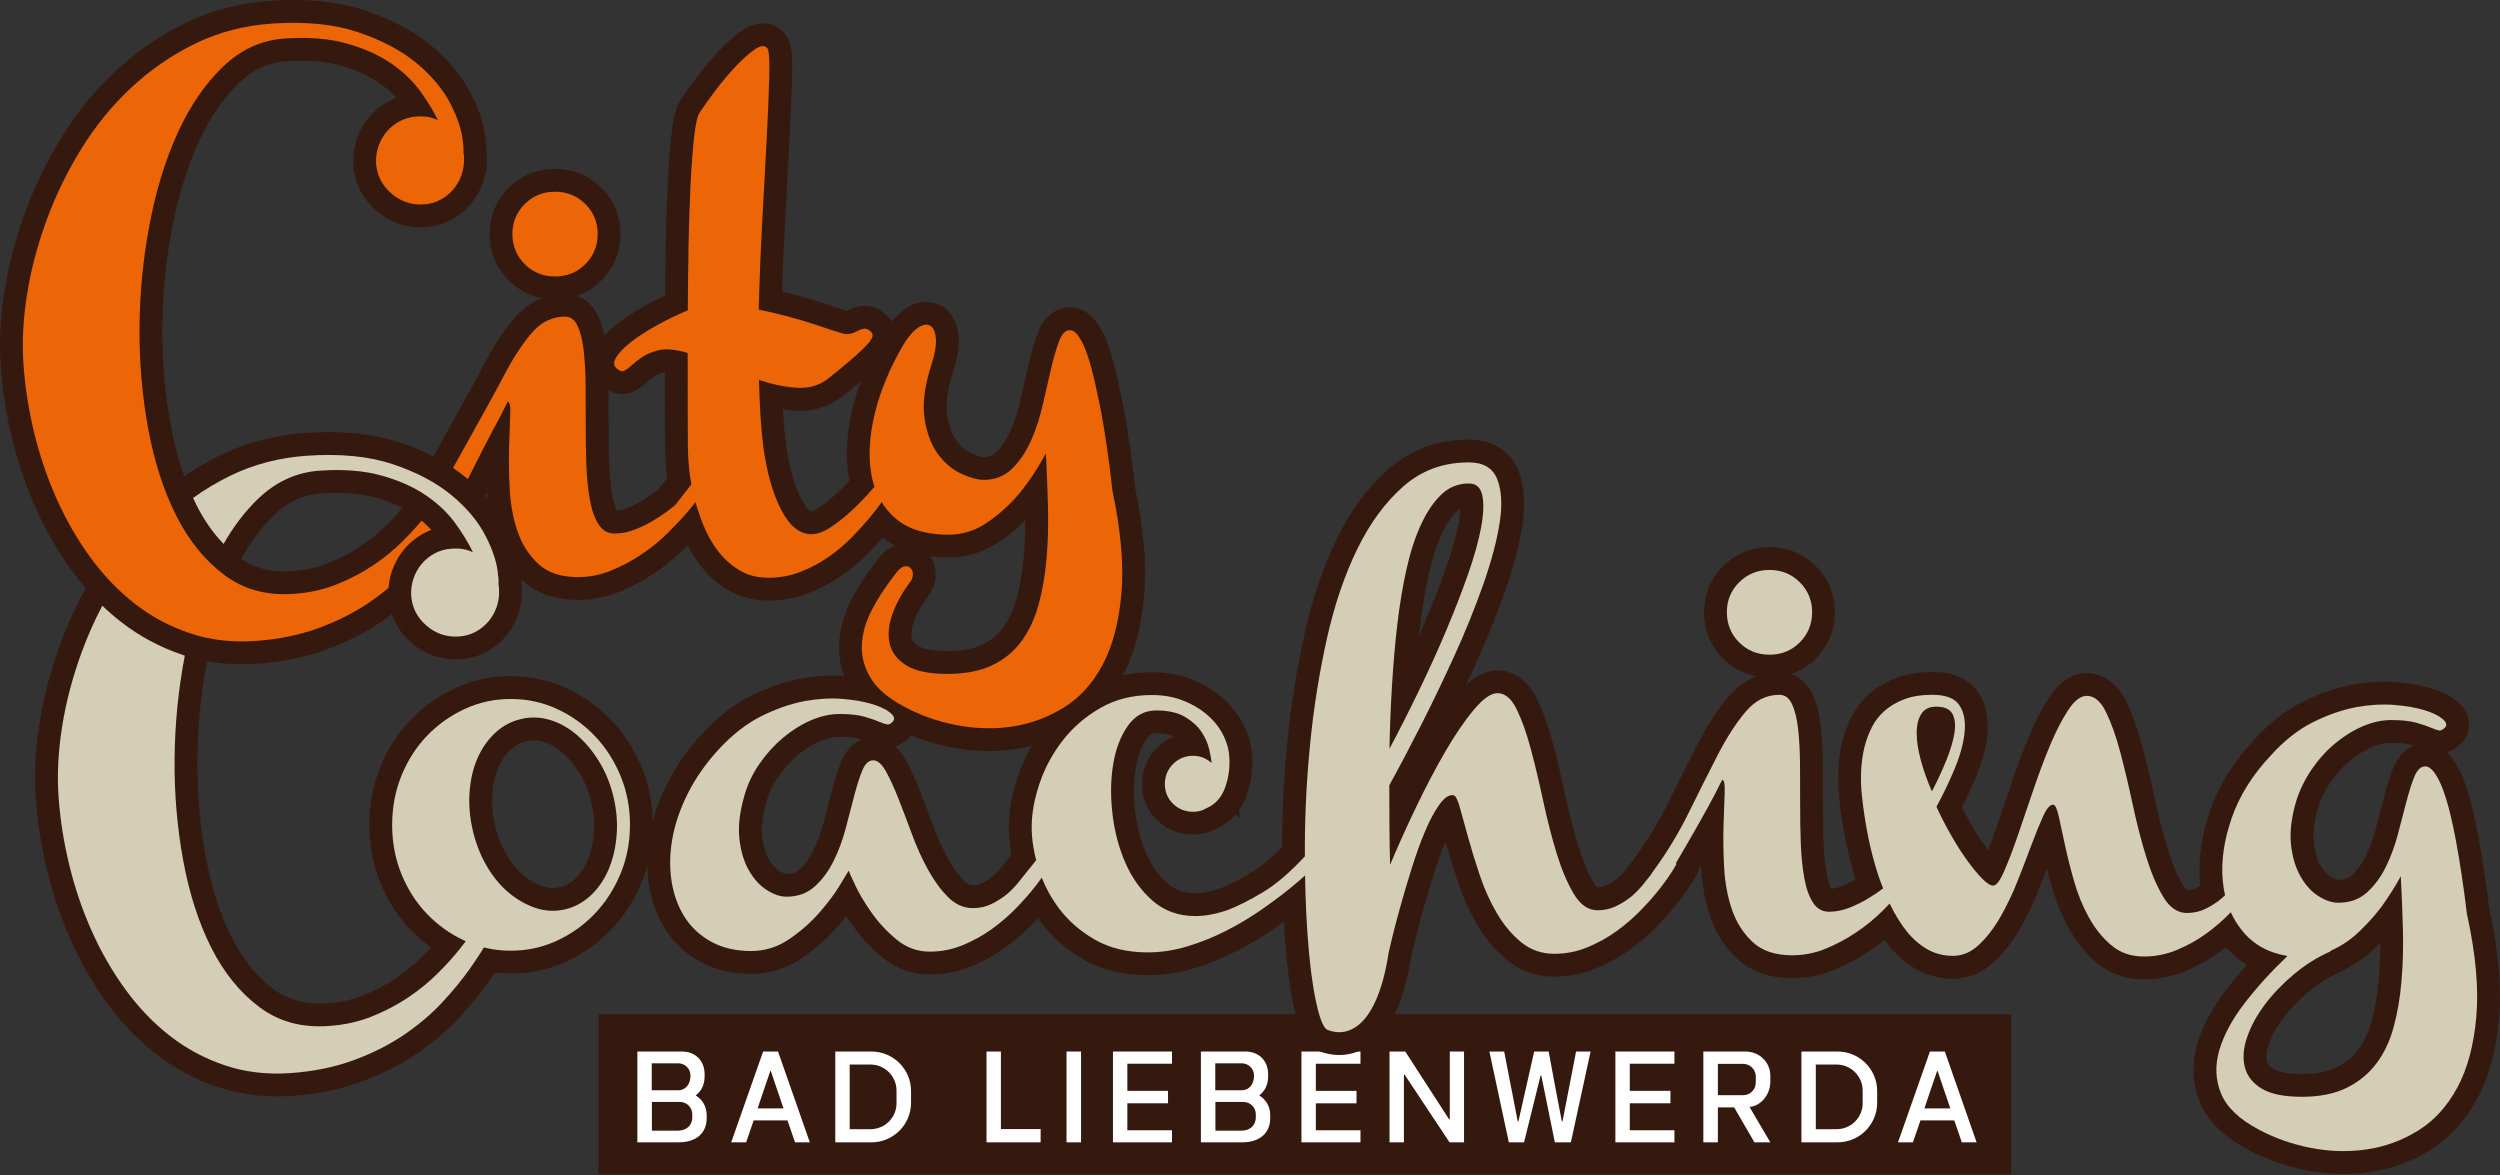 <!-- Generator: Adobe Illustrator 18.1.1, SVG Export Plug-In  -->

<svg version="1.1"

	 xmlns="http://www.w3.org/2000/svg" xmlns:xlink="http://www.w3.org/1999/xlink" xmlns:a="http://ns.adobe.com/AdobeSVGViewerExtensions/3.0/"

	 x="0px" y="0px" width="657.02px" height="308.928px" viewBox="0 0 657.02 308.928" enable-background="new 0 0 657.02 308.928"

	 xml:space="preserve">

<rect x="0" y="0" width="657.02" height="308.928" fill="#333333" stroke="none"/>

<defs>

</defs>

<g>

	<g>

		<rect x="157.31" y="266.55" fill="#35190E" width="371.245" height="42.035"/>

		<g>

			<path fill="#FFFFFF" d="M185.719,293.952c0,3.744-2.7,6.264-7.344,6.264h-10.87V276.35h11.734c3.6,0,5.939,2.52,5.939,5.976

				v0.576c0,2.231-0.973,3.995-2.268,4.896v0.144c1.476,0.899,2.808,2.664,2.808,5.039V293.952z M171.284,286.537h6.947

				c1.907,0,3.239-1.548,3.239-3.852c0-1.943-1.548-3.239-3.239-3.239h-6.947V286.537z M181.939,292.837

				c0-1.584-1.26-3.24-3.275-3.24h-7.343v7.56h6.731c2.411,0,3.887-1.404,3.887-3.563V292.837z"/>

			<path fill="#FFFFFF" d="M204.476,276.35l8.351,23.865h-3.888l-1.979-5.76h-8.891c-0.648,1.944-1.332,3.852-1.98,5.76h-3.923

				c2.771-7.955,5.615-15.91,8.387-23.865H204.476z M199.111,291.289h6.804c-1.152-3.275-2.231-6.587-3.348-9.863h-0.108

				C201.308,284.702,200.228,288.013,199.111,291.289z"/>

			<path fill="#FFFFFF" d="M229.027,276.35c5.724,0,10.403,4.644,10.403,10.367v3.096c0,5.759-4.68,10.402-10.403,10.402h-9.502

				V276.35H229.027z M235.614,286.609c0-3.743-3.06-6.839-6.84-6.839h-5.471v16.99h5.471c3.78,0,6.84-3.061,6.84-6.804V286.609z"/>

			<path fill="#FFFFFF" d="M273.486,296.724v3.491h-14.218V276.35h3.779v20.374H273.486z"/>

			<path fill="#FFFFFF" d="M280.291,276.35h3.815v23.865h-3.815V276.35z"/>

			<path fill="#FFFFFF" d="M296.275,279.555v7.127h10.69v3.275h-10.69v7.091h11.734v3.168h-15.514V276.35h15.514v3.204H296.275z"/>

			<path fill="#FFFFFF" d="M333.82,293.952c0,3.744-2.7,6.264-7.344,6.264h-10.87V276.35h11.734c3.6,0,5.939,2.52,5.939,5.976v0.576

				c0,2.231-0.973,3.995-2.268,4.896v0.144c1.476,0.899,2.808,2.664,2.808,5.039V293.952z M319.386,286.537h6.947

				c1.907,0,3.239-1.548,3.239-3.852c0-1.943-1.548-3.239-3.239-3.239h-6.947V286.537z M330.04,292.837

				c0-1.584-1.26-3.24-3.275-3.24h-7.343v7.56h6.731c2.411,0,3.887-1.404,3.887-3.563V292.837z"/>

			<path fill="#FFFFFF" d="M345.81,279.555v7.127h10.69v3.275h-10.69v7.091h11.734v3.168H342.03V276.35h15.514v3.204H345.81z"/>

			<path fill="#FFFFFF" d="M384.759,276.35v23.865h-3.815l-11.843-17.854h-0.144v17.854h-3.779V276.35h4.139l11.519,17.818h0.181

				V276.35H384.759z"/>

			<path fill="#FFFFFF" d="M418.023,276.35l-5.184,23.865h-4.212l-3.563-17.565h-0.18l-4.355,17.565h-3.995

				c-1.692-7.955-3.384-15.91-5.112-23.865h3.888l3.563,18.358h0.181l4.139-18.358h3.816c1.115,6.119,2.268,12.238,3.455,18.358

				h0.18l3.563-18.358H418.023z"/>

			<path fill="#FFFFFF" d="M428.32,279.555v7.127h10.69v3.275h-10.69v7.091h11.734v3.168h-15.514V276.35h15.514v3.204H428.32z"/>

			<path fill="#FFFFFF" d="M461.079,300.216l-5.327-9.179h-4.283v9.179h-3.815V276.35h11.051c3.779,0,6.551,2.88,6.551,6.371v1.584

				c0,3.42-2.592,6.407-5.399,6.587c0,0.036,0,0.108,0,0.145l5.399,9.179H461.079z M458.056,287.833

				c1.943,0,3.384-1.548,3.384-3.312v-1.583c0-1.836-1.44-3.348-3.384-3.348h-6.587v8.242H458.056z"/>

			<path fill="#FFFFFF" d="M482.931,276.35c5.724,0,10.403,4.644,10.403,10.367v3.096c0,5.759-4.68,10.402-10.403,10.402h-9.502

				V276.35H482.931z M489.519,286.609c0-3.743-3.06-6.839-6.84-6.839h-5.471v16.99h5.471c3.78,0,6.84-3.061,6.84-6.804V286.609z"/>

			<path fill="#FFFFFF" d="M511.119,276.35l8.351,23.865h-3.888l-1.979-5.76h-8.891c-0.648,1.944-1.332,3.852-1.98,5.76h-3.923

				c2.771-7.955,5.615-15.91,8.387-23.865H511.119z M505.755,291.289h6.804c-1.152-3.275-2.231-6.587-3.348-9.863h-0.108

				C507.951,284.702,506.871,288.013,505.755,291.289z"/>

		</g>

	</g>

	<g>

		<path fill="#35190E" stroke="#35190E" stroke-width="12" stroke-miterlimit="10" d="M457.042,168.797

			c2.153,2.166,4.803,3.255,7.954,3.267c3.149,0.011,5.808-1.06,7.976-3.212c2.167-2.152,3.256-4.802,3.268-7.954

			c0.011-3.058-1.06-5.674-3.212-7.842c-2.154-2.167-4.805-3.256-7.954-3.267c-3.151-0.011-5.808,1.06-7.977,3.212

			c-2.167,2.154-3.256,4.761-3.267,7.819C453.819,163.971,454.89,166.629,457.042,168.797z"/>

		<path fill="#35190E" stroke="#35190E" stroke-width="12" stroke-miterlimit="10" d="M650.802,267.14

			c0.655-7.512-0.168-16.491-2.471-26.941c-0.876-7.201-1.843-13.641-2.904-19.314c-0.443-2.431-0.952-4.817-1.528-7.16

			c-0.578-2.341-1.199-4.412-1.868-6.217c-0.669-1.802-1.406-3.266-2.213-4.395c-0.806-1.127-1.613-1.694-2.424-1.697

			c-1.17-0.004-2.119,0.871-2.843,2.623c-0.728,1.753-1.432,3.957-2.116,6.608c-0.684,2.653-1.436,5.53-2.257,8.632

			c-0.821,3.103-1.89,5.979-3.203,8.63c-1.314,2.651-2.965,4.873-4.95,6.664c-1.987,1.795-4.51,2.685-7.57,2.674

			c-1.619-0.005-3.352-0.596-5.19-1.773c-1.843-1.175-3.412-2.914-4.707-5.214c-1.298-2.299-2.122-5.091-2.469-8.378

			c-0.349-3.285,0.113-7.087,1.39-11.403c0.908-2.877,2.248-5.616,4.011-8.221c1.764-2.603,3.797-4.868,6.098-6.796

			c2.302-1.927,4.737-3.448,7.306-4.564c2.57-1.115,5.113-1.67,7.634-1.662c2.699,0.01,4.859,0.243,6.478,0.698

			c1.617,0.456,2.899,0.888,3.842,1.295c0.943,0.408,1.662,0.66,2.157,0.75c0.493,0.093,1.057-0.22,1.691-0.939

			c0.452-0.627,0.14-1.371-0.937-2.231c-1.076-0.858-2.694-1.605-4.852-2.245c-2.158-0.635-4.768-1.073-7.826-1.309

			c-3.06-0.234-6.3-0.044-9.721,0.573c-3.783,0.709-7.635,2.046-11.558,4.011c-3.922,1.966-7.644,4.924-11.168,8.871

			c-4.789,5.113-8.183,10.591-10.181,16.434c-2,5.845-2.761,11.31-2.285,16.394c0.121,1.294,0.323,2.539,0.602,3.738

			c-0.33,0.319-0.665,0.627-1.009,0.92c-1.175,0.987-2.528,1.86-4.06,2.617c-1.533,0.761-3.199,1.137-4.998,1.131

			c-2.431-0.008-4.496-1.432-6.196-4.273c-1.7-2.841-3.197-6.357-4.486-10.547c-1.291-4.188-2.466-8.761-3.53-13.714

			c-1.062-4.953-2.15-9.526-3.26-13.715c-1.112-4.189-2.359-7.703-3.744-10.543c-1.386-2.84-3.069-4.263-5.048-4.271

			c-1.619-0.005-3.244,1.227-4.872,3.696c-1.629,2.469-3.215,5.546-4.757,9.23c-1.544,3.686-3.043,7.685-4.497,11.999

			c-1.456,4.316-2.82,8.316-4.092,12.002c-1.275,3.687-2.453,6.765-3.542,9.235c-1.088,2.473-2.039,3.705-2.848,3.702

			c-0.721-0.002-1.664-0.59-2.828-1.765c-1.167-1.173-2.445-2.708-3.832-4.603c-1.389-1.896-2.8-4.081-4.229-6.563

			c-1.432-2.48-2.773-5.071-4.023-7.777c1.903-3.504,3.556-6.986,4.964-10.445c1.405-3.459,2.227-6.607,2.462-9.441

			c0.234-2.834-0.251-5.131-1.46-6.891c-1.209-1.759-3.525-2.644-6.944-2.656c-2.881-0.01-5.333,0.366-7.361,1.123

			c-2.028,0.758-3.765,1.765-5.208,3.018c-1.442,1.256-2.574,2.692-3.39,4.309c-0.816,1.616-1.45,3.281-1.907,4.988

			c-1.004,3.958-1.244,8.412-0.722,13.363c0.874,7.832,2.334,14.814,4.382,20.94c0.36,1.058,0.765,2.097,1.177,3.133

			c-1.163,0.876-2.343,1.679-3.544,2.395c-1.534,0.986-3.247,1.857-5.139,2.613c-1.893,0.76-3.74,1.134-5.539,1.129

			c-1.802-0.006-3.216-0.821-4.244-2.445c-1.03-1.622-1.788-3.786-2.272-6.488c-0.487-2.7-0.79-5.739-0.913-9.114

			c-0.124-3.376-0.179-6.863-0.167-10.463c0.013-3.598,0.001-7.088-0.031-10.463c-0.035-3.375-0.203-6.413-0.508-9.113

			c-0.307-2.702-0.84-4.864-1.598-6.485c-0.76-1.623-1.86-2.437-3.299-2.442c-3.421-0.012-6.396,1.485-8.924,4.491

			c-2.533,3.008-4.974,6.8-7.33,11.382c-2.357,4.582-4.872,9.591-7.545,15.026c-2.674,5.437-5.82,10.623-9.436,15.561

			c-0.451,0.629-0.588,1.169-0.411,1.617c0.181,0.453,0.494,0.792,0.942,1.016c0.451,0.228,0.99,0.274,1.619,0.141

			c0.629-0.133,1.17-0.513,1.624-1.142c0.179-0.27,0.815-1.348,1.901-3.234c1.086-1.886,2.377-4.11,3.871-6.668

			c1.494-2.56,3.032-5.276,4.618-8.152c1.584-2.874,2.922-5.435,4.009-7.681c0.54,0.002,0.76,1.15,0.664,3.444

			c-0.099,2.295-0.2,5.13-0.3,8.505c-0.102,3.374-0.048,7.067,0.164,11.071c0.209,4.006,0.895,7.698,2.054,11.077

			c1.156,3.379,2.969,6.22,5.437,8.525c2.467,2.303,5.905,3.463,10.315,3.478c3.059,0.011,6.011-0.564,8.849-1.724

			c2.839-1.159,5.521-2.59,8.047-4.293c2.525-1.7,4.805-3.561,6.837-5.579c0.694-0.69,1.345-1.358,1.976-2.016

			c0.085,0.178,0.156,0.361,0.242,0.539c1.206,2.48,2.593,4.713,4.162,6.697c1.566,1.987,3.362,3.569,5.383,4.745

			s4.291,1.77,6.811,1.778c2.518,0.009,4.816-0.973,6.896-2.947c2.076-1.97,3.951-4.418,5.627-7.337

			c1.675-2.918,3.194-6.108,4.556-9.57c1.361-3.458,2.588-6.65,3.678-9.571c1.09-2.92,2.088-5.37,2.995-7.347

			c0.906-1.975,1.765-2.964,2.576-2.961c0.54,0.002,1.029,0.995,1.475,2.975c0.443,1.982,0.974,4.438,1.594,7.363

			c0.618,2.927,1.418,6.126,2.397,9.592c0.977,3.469,2.272,6.671,3.881,9.599c1.61,2.931,3.58,5.391,5.915,7.378

			c2.332,1.99,5.163,2.989,8.494,3.001c3.058,0.011,5.987-0.565,8.781-1.725c2.794-1.159,5.363-2.59,7.71-4.294

			c2.346-1.701,4.488-3.562,6.432-5.58c0.013-0.014,0.025-0.027,0.039-0.041c0.787,1.738,1.768,3.358,2.969,4.844

			c2.91,3.611,6.885,5.829,11.924,6.656c-4.246,4.035-7.993,8.161-11.248,12.381c-3.255,4.218-5.474,8.327-6.658,12.329

			c-1.182,3.999-1.04,7.803,0.433,11.41c1.473,3.603,4.769,6.767,9.89,9.484c4.221,2.263,8.806,3.878,13.753,4.841

			c4.945,0.963,9.828,1.091,14.646,0.388c4.816-0.705,9.324-2.353,13.517-4.948c4.194-2.597,7.626-6.365,10.3-11.305

			C648.481,280.88,650.146,274.652,650.802,267.14z M504.956,187.593c0.814-1.257,2.12-1.883,3.921-1.877

			c2.16,0.007,3.575,0.643,4.246,1.905c0.67,1.263,0.844,2.928,0.522,4.998c-0.323,2.07-1.028,4.451-2.117,7.147

			c-1.089,2.696-2.36,5.437-3.809,8.221c-1.251-2.883-2.231-5.654-2.941-8.312c-0.712-2.657-1.062-5.02-1.055-7.091

			C503.73,190.514,504.141,188.85,504.956,187.593z M629.057,269.968c-1.004,3.686-2.521,6.877-4.555,9.57

			c-2.034,2.692-4.653,4.82-7.852,6.385c-3.201,1.562-7.142,2.338-11.821,2.321c-4.681-0.016-8.187-0.751-10.522-2.196

			c-2.337-1.449-3.793-3.343-4.368-5.685c-0.578-2.344-0.367-4.952,0.635-7.828c0.999-2.878,2.538-5.707,4.62-8.489

			c2.079-2.784,4.609-5.431,7.588-7.939c2.979-2.51,6.179-4.525,9.606-6.042l0.271-0.268c2.792-1.25,5.296-2.952,7.509-5.105

			c2.212-2.152,4.133-4.306,5.76-6.46c1.808-2.512,3.482-5.162,5.023-7.948c0.254,4.773,0.439,9.498,0.558,14.178

			c0.119,4.682-0.011,9.18-0.384,13.499C630.748,262.279,630.06,266.28,629.057,269.968z"/>

	</g>

	<g>

		<path fill="#35190E" stroke="#35190E" stroke-width="12" stroke-linecap="round" stroke-miterlimit="10" d="M145.831,72.661

			c-3.151-0.011-5.801-1.1-7.954-3.266c-2.152-2.168-3.224-4.826-3.212-7.978c0.011-3.058,1.1-5.666,3.267-7.819

			c2.167-2.151,4.825-3.223,7.977-3.211c3.149,0.011,5.8,1.1,7.954,3.268c2.152,2.167,3.223,4.783,3.213,7.841

			c-0.011,3.151-1.1,5.801-3.268,7.955C151.638,71.601,148.98,72.672,145.831,72.661z"/>

		<path fill="#35190E" stroke="#35190E" stroke-width="12" stroke-linecap="round" stroke-miterlimit="10" d="M294.714,156.001

			c0.654-7.512-0.124-16.492-2.337-26.941c-0.873-7.833-1.885-14.857-3.032-21.07c-0.531-2.611-1.085-5.202-1.662-7.769

			c-0.577-2.567-1.197-4.84-1.866-6.824c-0.668-1.981-1.405-3.582-2.211-4.8c-0.805-1.218-1.613-1.828-2.423-1.831

			c-1.171-0.004-2.12,0.961-2.845,2.893c-0.729,1.934-1.433,4.362-2.118,7.283c-0.685,2.924-1.418,6.093-2.193,9.511

			c-0.777,3.418-1.825,6.587-3.138,9.506c-1.316,2.921-2.968,5.345-4.953,7.272c-1.987,1.93-4.465,2.888-7.435,2.878

			c-1.619-0.006-3.598-0.552-5.934-1.64c-2.338-1.088-4.377-2.828-6.124-5.219c-1.746-2.389-2.906-5.523-3.478-9.395

			c-0.573-3.871,0.052-8.593,1.873-14.168c0.908-2.876,1.276-5.169,1.104-6.882c-0.177-1.708-0.689-2.79-1.542-3.244

			c-0.854-0.453-1.913-0.255-3.174,0.596c-1.265,0.853-2.574,2.399-3.932,4.644c-3.531,6.108-6.005,12.109-7.419,17.997

			c-1.415,5.891-1.704,11.199-0.866,15.927c0.2,1.129,0.476,2.202,0.817,3.226c-0.118,0.117-0.232,0.23-0.357,0.354

			c-1.989,2.334-3.93,4.352-5.826,6.055c-1.625,1.525-3.385,2.912-5.279,4.165c-1.894,1.257-3.608,1.878-5.136,1.872

			c-3.061-0.01-5.687-2.111-7.876-6.304c-2.191-4.191-3.77-9.709-4.735-16.553c-0.613-4.952-0.998-10.849-1.154-17.69

			c3.505,1.183,6.855,1.869,10.051,2.06c3.192,0.194,5.963-0.654,8.311-2.536c2.796-2.239,5.03-4.1,6.702-5.58

			c1.67-1.478,2.889-2.667,3.658-3.564c0.767-0.896,1.152-1.593,1.155-2.089c0.002-0.493-0.267-0.923-0.806-1.285

			c-0.538-0.36-1.011-0.52-1.416-0.478c-0.405,0.047-0.834,0.179-1.285,0.401c-0.451,0.224-0.947,0.448-1.486,0.669

			c-0.541,0.225-1.171,0.334-1.892,0.332c-0.539-0.002-1.551-0.253-3.034-0.754c-1.484-0.498-3.26-1.09-5.326-1.772

			c-2.07-0.682-4.383-1.365-6.946-2.049c-2.563-0.685-5.149-1.302-7.756-1.851c0.208-7.916,0.528-15.837,0.961-23.757

			c0.432-7.916,0.815-15.094,1.154-21.528c0.336-6.433,0.557-11.787,0.664-16.063c0.103-4.274-0.068-6.726-0.515-7.359

			c-0.719-0.811-1.844-0.68-3.376,0.393c-1.535,1.075-3.228,2.6-5.078,4.573c-1.852,1.973-3.638,4.103-5.355,6.394

			c-1.719,2.289-3.075,4.198-4.069,5.723c-0.544,0.899-1.003,3.034-1.373,6.408c-0.372,3.373-0.677,7.469-0.92,12.283

			c-0.24,4.815-0.416,10.122-0.528,15.927c-0.108,5.806-0.175,11.542-0.195,17.212c-2.792,1.163-5.52,2.479-8.181,3.955

			c-2.658,1.476-4.937,2.952-6.833,4.432c-1.895,1.479-3.203,2.869-3.929,4.17c-0.724,1.303-0.502,2.317,0.665,3.041

			c0.629,0.453,1.214,0.522,1.755,0.208c0.541-0.312,1.15-0.783,1.826-1.41c0.677-0.626,1.558-1.322,2.64-2.084

			c1.082-0.759,2.525-1.363,4.326-1.807c0.992-0.267,2.141-0.331,3.444-0.191c1.304,0.14,2.721,0.437,4.249,0.892

			c-0.02,5.939-0.014,11.183,0.013,15.728c0.031,4.545,0.041,7.54,0.036,8.978c-0.005,1.441,0.103,3.308,0.318,5.603

			c0.128,1.347,0.333,2.738,0.599,4.163c-0.046,0.077-0.102,0.14-0.141,0.226l-4.068,5.25c-1.716,1.435-3.475,2.689-5.278,3.763

			c-1.535,0.986-3.247,1.857-5.139,2.613c-1.892,0.76-3.739,1.135-5.539,1.129c-1.802-0.006-3.216-0.821-4.243-2.445

			c-1.031-1.623-1.789-3.786-2.273-6.487c-0.487-2.701-0.791-5.74-0.913-9.115c-0.123-3.375-0.178-6.862-0.166-10.462

			c0.013-3.598,0.001-7.088-0.031-10.464c-0.035-3.375-0.203-6.412-0.508-9.113c-0.307-2.701-0.84-4.863-1.598-6.485

			c-0.759-1.623-1.86-2.436-3.299-2.442c-3.421-0.011-6.396,1.486-8.925,4.491c-2.531,3.009-4.974,6.8-7.329,11.383

			c-2.358,4.582-19.307,35.092-20.552,36.663c-1.674,2.109-3.66,4.309-5.963,6.595c-2.302,2.287-4.898,4.391-7.785,6.317

			c-2.887,1.924-6.066,3.578-9.534,4.963c-3.47,1.382-7.23,2.202-11.282,2.457c-7.021,0.516-13.091-1.147-18.207-4.989

			c-5.117-3.845-9.331-9.057-12.636-15.637c-3.308-6.58-5.756-14.195-7.345-22.841c-1.59-8.645-2.348-17.535-2.271-26.67

			c0.077-9.134,0.961-18.154,2.659-27.058c1.695-8.904,4.153-16.883,7.372-23.938c3.219-7.054,7.177-12.844,11.873-17.374

			c4.694-4.527,10.104-7.006,16.226-7.436c6.211-0.427,11.611-0.003,16.195,1.271c4.586,1.278,8.472,3,11.66,5.171

			c3.186,2.171,5.766,4.61,7.737,7.317c1.97,2.707,3.537,5.278,4.699,7.711c-1.617-0.816-3.462-1.136-5.532-0.964

			c-1.62,0.085-3.107,0.485-4.46,1.199c-1.352,0.718-2.504,1.636-3.452,2.756c-0.949,1.124-1.675,2.404-2.173,3.84

			c-0.501,1.439-0.709,2.968-0.624,4.588c0.259,3.152,1.6,5.766,4.023,7.844c2.423,2.079,5.207,3.034,8.36,2.863

			c1.62-0.082,3.106-0.482,4.459-1.2c1.352-0.713,2.503-1.631,3.453-2.755c0.948-1.121,1.672-2.4,2.173-3.84

			c0.499-1.436,0.707-2.967,0.623-4.587c0.002-0.54-0.043-0.945-0.131-1.216c0.001-0.359,0.003-0.742,0.004-1.148

			c0.001-0.405-0.044-0.831-0.13-1.282c-0.171-2.971-1.24-6.393-3.205-10.27c-1.967-3.876-4.97-7.487-9.008-10.833

			c-4.038-3.342-9.182-6.06-15.429-8.153C87.789,6.347,80.255,5.601,71.433,6.2C64.142,6.715,57.43,8.47,51.3,11.463

			c-6.132,2.994-11.701,6.822-16.713,11.483c-5.011,4.664-9.373,9.982-13.082,15.953c-3.712,5.974-6.772,12.217-9.178,18.734

			C9.919,64.15,8.185,70.693,7.129,77.258c-1.059,6.566-1.373,12.82-0.942,18.761c0.429,5.942,1.376,11.909,2.84,17.898

			c1.464,5.992,3.422,11.735,5.88,17.233c2.455,5.497,5.407,10.615,8.857,15.353c3.447,4.736,7.347,8.799,11.702,12.19

			c4.353,3.39,9.181,5.972,14.485,7.745c5.304,1.773,11.016,2.445,17.139,2.017c6.121-0.431,11.66-1.559,16.617-3.386

			c4.955-1.828,9.35-4.04,13.186-6.636c3.833-2.599,7.174-5.421,10.02-8.471c2.845-3.05,5.285-6.012,7.321-8.884

			c2.035-2.874,3.685-5.478,4.954-7.813c1.267-2.335,8.648-17.15,10.234-20.025c1.584-2.875,2.922-5.435,4.009-7.681

			c0.54,0.001,0.76,1.149,0.664,3.444c-0.099,2.295-0.2,5.13-0.3,8.504c-0.102,3.375-0.048,7.067,0.164,11.072

			c0.209,4.006,0.895,7.697,2.054,11.076c1.156,3.379,2.969,6.221,5.437,8.525c2.467,2.303,5.905,3.463,10.315,3.479

			c3.059,0.01,6.01-0.566,8.849-1.725c2.839-1.159,5.521-2.59,8.047-4.293c2.524-1.7,4.805-3.561,6.837-5.578

			c2.032-2.019,3.794-3.901,5.284-5.652c0.758-0.889,1.426-1.701,2.009-2.44c0.553,1.974,1.227,3.962,2.028,5.963

			c1.024,2.569,2.322,4.869,3.89,6.9c1.567,2.029,3.43,3.703,5.586,5.014c2.155,1.313,4.717,1.974,7.687,1.985

			c2.879,0.01,5.649-0.498,8.308-1.525c2.658-1.024,5.115-2.321,7.371-3.889c2.253-1.565,4.285-3.269,6.093-5.108

			c1.805-1.837,3.364-3.543,4.675-5.114c1.309-1.57,2.35-2.917,3.119-4.039c0.054-0.079,0.093-0.137,0.144-0.211

			c0.964,1.566,2.139,2.975,3.554,4.207c3.319,2.893,7.95,4.346,13.89,4.367c3.78,0.013,7.247-1.075,10.406-3.271

			c3.157-2.193,5.866-4.638,8.126-7.329c2.62-3.141,5.018-6.734,7.192-10.775c0.254,4.773,0.44,9.497,0.558,14.177

			c0.119,4.681-0.01,9.181-0.384,13.499c-0.376,4.32-1.065,8.32-2.067,12.009c-1.004,3.685-2.5,6.896-4.488,9.636

			c-1.991,2.737-4.586,4.865-7.786,6.385c-3.201,1.519-7.186,2.271-11.955,2.254c-4.59-0.016-8.077-0.749-10.455-2.196

			c-2.38-1.449-3.86-3.321-4.436-5.618c-0.579-2.297-0.367-4.885,0.635-7.761c0.999-2.878,2.562-5.728,4.687-8.555

			c2.124-2.828-0.7-6.099-3.365-2.779c-2.667,3.319-4.862,6.619-6.581,9.898c-1.719,3.279-2.631,6.449-2.733,9.509

			c-0.099,3.058,0.701,5.963,2.4,8.716c1.699,2.751,4.616,5.213,8.748,7.388c4.131,2.261,8.695,3.877,13.686,4.839

			c4.993,0.963,9.873,1.091,14.646,0.389c4.772-0.705,9.277-2.354,13.518-4.948c4.238-2.597,7.67-6.365,10.299-11.304

			C292.416,169.74,294.057,163.512,294.714,156.001z"/>

	</g>

	<g>

		<path fill="#35190E" stroke="#35190E" stroke-width="12" stroke-linecap="round" stroke-miterlimit="10" d="M127.08,239.806

			c0.816-1.616,1.674-2.761,2.577-3.433c0.901-0.672,1.623-0.917,2.162-0.735c0.54,0.183,0.807,0.792,0.804,1.825

			c-0.003,1.036-0.459,2.408-1.364,4.112c-0.636,1.169-1.586,2.92-2.855,5.256c-1.268,2.335-2.919,4.939-4.953,7.813

			c-2.035,2.872-4.475,5.833-7.321,8.883c-2.846,3.05-6.187,5.872-10.02,8.472c-3.835,2.595-8.23,4.808-13.186,6.635

			c-4.957,1.827-10.496,2.955-16.617,3.387c-6.122,0.428-11.835-0.244-17.138-2.018c-5.305-1.773-10.132-4.355-14.485-7.745

			c-4.354-3.391-8.255-7.453-11.703-12.19c-3.449-4.737-6.401-9.856-8.856-15.352c-2.458-5.499-4.416-11.242-5.881-17.234

			c-1.464-5.989-2.411-11.955-2.84-17.898c-0.431-5.94-0.117-12.194,0.942-18.761c1.056-6.565,2.79-13.106,5.198-19.624

			c2.407-6.517,5.466-12.759,9.179-18.734c3.709-5.971,8.071-11.289,13.082-15.953c5.011-4.661,10.581-8.489,16.713-11.483

			c6.129-2.993,12.841-4.748,20.133-5.263c8.822-0.599,16.356,0.147,22.604,2.238c6.247,2.093,11.391,4.812,15.43,8.154

			c4.038,3.346,7.041,6.956,9.008,10.832c1.965,3.877,3.032,7.3,3.205,10.27c0.086,0.452,0.131,0.878,0.13,1.283

			c-0.001,0.405-0.003,0.789-0.004,1.148c0.088,0.27,0.133,0.675,0.131,1.215c0.083,1.621-0.124,3.151-0.623,4.587

			c-0.501,1.44-1.224,2.72-2.174,3.841c-0.949,1.123-2.099,2.041-3.452,2.755c-1.352,0.717-2.839,1.118-4.459,1.199

			c-3.153,0.172-5.938-0.783-8.36-2.863c-2.423-2.077-3.764-4.692-4.023-7.844c-0.085-1.62,0.123-3.149,0.624-4.588

			c0.498-1.436,1.224-2.715,2.173-3.839c0.948-1.121,2.1-2.039,3.452-2.756c1.353-0.714,2.839-1.115,4.46-1.2

			c2.069-0.172,3.914,0.15,5.532,0.964c-1.163-2.433-2.729-5.004-4.699-7.711c-1.971-2.707-4.552-5.146-7.737-7.317

			c-3.188-2.171-7.074-3.892-11.66-5.17c-4.586-1.275-9.984-1.699-16.195-1.272c-6.123,0.431-11.532,2.91-16.226,7.436

			c-4.696,4.53-8.654,10.321-11.873,17.374c-3.219,7.056-5.677,15.034-7.372,23.938c-1.698,8.904-2.583,17.924-2.659,27.058

			c-0.079,9.135,0.68,18.025,2.27,26.671c1.589,8.646,4.038,16.261,7.346,22.84c3.305,6.58,7.519,11.792,12.636,15.637

			c5.116,3.842,11.186,5.505,18.207,4.989c4.051-0.255,7.81-1.075,11.282-2.457c3.468-1.384,6.646-3.038,9.534-4.963

			c2.886-1.927,5.482-4.03,7.785-6.317c2.303-2.286,4.29-4.486,5.963-6.594c1.672-2.109,3.029-4.017,4.069-5.723

			C126.013,241.874,126.716,240.616,127.08,239.806z"/>

		<path fill="#35190E" stroke="#35190E" stroke-width="12" stroke-linecap="round" stroke-miterlimit="10" d="M165.563,216.882

			c0.016-4.59-0.802-8.889-2.452-12.901c-1.652-4.009-3.889-7.506-6.714-10.485c-2.824-2.98-6.123-5.355-9.897-7.123

			c-3.775-1.768-7.821-2.659-12.141-2.674c-4.321-0.015-8.373,0.848-12.16,2.59c-3.786,1.742-7.102,4.094-9.946,7.054

			c-2.845,2.96-5.085,6.441-6.719,10.438c-1.634,4.001-2.458,8.295-2.474,12.884s0.779,8.892,2.385,12.9

			c1.606,4.012,3.822,7.506,6.646,10.487c2.824,2.979,6.124,5.353,9.898,7.121c3.774,1.768,7.82,2.66,12.141,2.675

			c4.32,0.015,8.372-0.849,12.159-2.591c3.786-1.742,7.102-4.093,9.947-7.053c2.845-2.961,5.105-6.44,6.786-10.439

			C164.7,225.767,165.548,221.47,165.563,216.882z M159.921,228.539c-1.136,2.653-2.673,4.897-4.614,6.735

			c-1.943,1.839-4.174,3.069-6.695,3.689c-2.613,0.621-5.178,0.521-7.693-0.297c-2.518-0.818-4.9-2.153-7.142-4.006

			c-2.244-1.852-4.193-4.2-5.848-7.041c-1.656-2.84-2.882-5.971-3.68-9.394c-0.799-3.423-1.08-6.776-0.843-10.062

			c0.235-3.284,0.92-6.228,2.056-8.835c1.134-2.606,2.671-4.827,4.614-6.667c1.94-1.837,4.217-3.066,6.83-3.687

			c2.521-0.62,5.064-0.544,7.627,0.228c2.562,0.774,4.941,2.11,7.14,4.007c2.198,1.899,4.148,4.247,5.849,7.041

			c1.698,2.797,2.95,5.907,3.748,9.328c0.798,3.425,1.056,6.778,0.775,10.061C161.763,222.922,161.055,225.89,159.921,228.539z"/>

		<path fill="#35190E" stroke="#35190E" stroke-width="12" stroke-linecap="round" stroke-miterlimit="10" d="M274.481,224.684

			c1.26,0.004,1.888,0.637,1.883,1.897c0,0.09-0.363,0.719-1.086,1.887c-0.725,1.167-1.764,2.626-3.121,4.376

			c-1.355,1.75-3.005,3.634-4.946,5.653c-1.943,2.018-4.086,3.88-6.432,5.58c-2.347,1.703-4.917,3.134-7.709,4.294

			c-2.795,1.16-5.723,1.735-8.782,1.725c-3.24-0.012-6.138-1.079-8.697-3.203c-2.557-2.122-4.755-4.493-6.59-7.111

			c-1.836-2.615-3.269-5.028-4.294-7.236c-1.028-2.209-1.587-3.449-1.675-3.719c-0.183,0.269-0.93,1.505-2.241,3.705

			c-1.313,2.202-3.099,4.603-5.358,7.204c-2.26,2.604-4.923,4.958-7.99,7.06c-3.067,2.105-6.447,3.151-10.135,3.138

			c-3.962-0.013-7.401-0.813-10.318-2.399c-2.921-1.585-5.253-3.732-6.998-6.437c-1.746-2.707-2.906-5.836-3.478-9.395

			c-0.571-3.555-0.514-7.292,0.175-11.203c0.688-3.913,2.028-7.869,4.023-11.867c1.993-3.996,4.662-7.834,8.005-11.513

			c3.612-3.947,7.382-6.905,11.304-8.871c3.921-1.965,7.773-3.302,11.556-4.01c3.422-0.617,6.64-0.808,9.655-0.573

			c3.014,0.236,5.6,0.672,7.758,1.308c2.158,0.638,3.775,1.386,4.853,2.245c1.076,0.859,1.388,1.603,0.936,2.231

			c-0.542,0.719-1.083,1.032-1.623,0.939c-0.54-0.091-1.281-0.342-2.225-0.75c-0.943-0.408-2.203-0.84-3.776-1.295

			c-1.574-0.455-3.709-0.688-6.41-0.698c-2.52-0.008-5.064,0.547-7.633,1.662c-2.569,1.117-5.005,2.638-7.306,4.564

			c-2.301,1.928-4.358,4.193-6.166,6.795c-1.81,2.606-3.124,5.345-3.944,8.222c-1.277,4.316-1.739,8.117-1.389,11.403

			c0.347,3.287,1.17,6.08,2.467,8.378c1.296,2.3,2.866,4.039,4.707,5.214c1.84,1.177,3.571,1.768,5.192,1.773

			c2.969,0.011,5.447-0.88,7.434-2.675c1.985-1.792,3.636-4.014,4.951-6.664c1.312-2.65,2.382-5.527,3.202-8.63

			c0.821-3.102,1.573-5.98,2.257-8.632c0.685-2.651,1.388-4.855,2.116-6.608c0.725-1.753,1.673-2.627,2.843-2.623

			c1.168,0.004,2.291,0.977,3.365,2.916c1.073,1.938,2.167,4.326,3.282,7.165c1.115,2.839,2.296,5.948,3.545,9.328

			c1.249,3.379,2.655,6.489,4.221,9.329c1.563,2.841,3.311,5.232,5.24,7.174c1.927,1.943,4.108,2.916,6.538,2.925

			c1.799,0.006,3.464-0.37,4.999-1.131c1.532-0.757,2.884-1.63,4.058-2.617c1.264-1.075,2.439-2.331,3.523-3.769l4.203-5.249

			C272.813,225.083,273.489,224.681,274.481,224.684z"/>

		<path fill="#35190E" stroke="#35190E" stroke-width="12" stroke-linecap="round" stroke-miterlimit="10" d="M343.061,224.922

			c0.542-0.808,1.084-1.255,1.624-1.344c0.54-0.086,0.966,0.049,1.281,0.409c0.313,0.362,0.513,0.811,0.603,1.352

			c0.086,0.541-0.003,0.991-0.275,1.349c-0.182,0.27-0.927,1.056-2.235,2.356c-1.31,1.301-3.047,2.824-5.213,4.572

			c-2.166,1.747-4.67,3.608-7.512,5.576c-2.842,1.97-5.886,3.781-9.131,5.435c-3.246,1.655-6.625,3.015-10.139,4.083

			c-3.513,1.068-7.026,1.596-10.536,1.584c-5.312-0.018-9.874-1.114-13.691-3.289c-3.819-2.174-6.959-4.884-9.422-8.132

			c-2.465-3.249-4.297-6.81-5.499-10.685c-1.201-3.874-1.796-7.52-1.784-10.942c0.013-3.509,0.701-7.287,2.065-11.332

			c1.364-4.045,3.379-7.795,6.047-11.252c2.665-3.455,5.983-6.324,9.952-8.606c3.967-2.28,8.517-3.413,13.646-3.395

			c2.879,0.01,5.51,0.471,7.892,1.378c2.381,0.908,4.469,2.108,6.265,3.599c1.795,1.492,3.206,3.184,4.236,5.076

			c1.026,1.895,1.628,3.832,1.802,5.813c0.26,2.882-0.087,5.669-1.041,8.364c-0.955,2.697-2.604,4.538-4.947,5.519

			c-0.993,0.627-2.164,0.938-3.514,0.933c-2.071-0.007-3.823-0.71-5.256-2.111c-1.437-1.4-2.15-3.134-2.142-5.205

			c0.007-2.069,0.732-3.822,2.178-5.257c1.444-1.433,3.2-2.149,5.271-2.142c1.8,0.006,3.418,0.642,4.854,1.906

			c-0.087-0.899-0.309-2.114-0.663-3.647c-0.355-1.53-1.025-3.041-2.009-4.53c-0.986-1.488-2.421-2.797-4.306-3.929

			c-1.887-1.131-4.405-1.703-7.554-1.714c-3.06-0.01-5.54,1.309-7.439,3.958c-1.899,2.648-3.193,5.975-3.882,9.975

			c-0.689,4.003-0.772,8.346-0.247,13.028c0.524,4.682,1.656,9.028,3.397,13.038c1.742,4.012,4.137,7.351,7.187,10.015

			c3.05,2.666,6.781,4.006,11.191,4.021c2.609,0.009,5.446-0.521,8.511-1.59c2.612-0.98,5.679-2.523,9.196-4.626

			C335.339,232.434,339.085,229.228,343.061,224.922z"/>

		<path fill="#35190E" stroke="#35190E" stroke-width="12" stroke-linecap="round" stroke-miterlimit="10" d="M439.919,225.798

			c-0.403-0.361-0.831-0.543-1.28-0.545c-0.452-0.001-0.878,0.111-1.285,0.334c-0.405,0.224-0.655,0.516-0.744,0.875

			c-0.091,0-0.339,0.268-0.746,0.807c-0.406,0.538-0.881,1.167-1.424,1.884c-0.633,0.809-1.312,1.663-2.034,2.559

			c-1.085,1.437-2.261,2.692-3.523,3.769c-1.174,0.987-2.527,1.859-4.059,2.617c-1.533,0.761-3.199,1.137-4.999,1.13

			c-2.43-0.008-4.496-1.432-6.195-4.272c-1.7-2.841-3.197-6.357-4.486-10.547c-1.291-4.188-2.467-8.761-3.531-13.714

			c-1.062-4.953-2.149-9.526-3.26-13.715c-1.111-4.188-2.358-7.702-3.743-10.543c-1.388-2.839-3.07-4.263-5.048-4.27

			c-1.71-0.006-3.784,1.451-6.225,4.365c-2.44,2.918-4.95,6.598-7.531,11.045c-2.581,4.445-5.141,9.32-7.678,14.621

			c-2.539,5.301-4.808,10.334-6.803,15.096c-0.079-3.15-0.136-6.48-0.168-9.991c-0.034-3.51-0.042-7.155-0.029-10.935

			c2.535-4.582,5.321-9.859,8.358-15.834c3.035-5.974,5.982-12.106,8.839-18.397c2.857-6.288,5.353-12.469,7.49-18.537

			c2.134-6.067,3.571-11.462,4.308-16.185c0.736-4.721,0.524-8.547-0.635-11.477c-1.161-2.928-3.629-4.4-7.409-4.413

			c-6.662-0.023-12.384,2.05-17.168,6.218c-4.786,4.169-8.855,9.691-12.207,16.564c-3.355,6.872-6.014,14.717-7.979,23.53

			c-1.967,8.815-3.416,17.831-4.347,27.053c-0.933,9.223-1.414,18.287-1.445,27.196c-0.03,8.91,0.211,16.9,0.727,23.966

			c0.515,7.067,1.259,12.849,2.234,17.356c0.974,4.502,2.002,6.935,3.081,7.3c1.975,0.726,3.844,0.756,5.602,0.087

			c1.757-0.669,3.313-1.926,4.67-3.765c1.356-1.84,2.512-4.175,3.467-7.007c0.955-2.831,1.708-6.093,2.261-9.779

			c0.091-0.45,0.412-1.799,0.96-4.047c0.548-2.247,1.253-4.924,2.12-8.025c0.865-3.102,1.846-6.407,2.938-9.912

			c1.091-3.506,2.25-6.719,3.476-9.641c1.225-2.92,2.493-5.301,3.805-7.142c1.31-1.84,2.551-2.668,3.72-2.484

			c0.54,0.093,1.098,1.175,1.677,3.247c0.577,2.073,1.287,4.64,2.134,7.701c0.843,3.063,1.868,6.398,3.07,10

			c1.202,3.605,2.697,6.942,4.488,10.007c1.789,3.066,3.916,5.616,6.386,7.649c2.467,2.035,5.366,3.057,8.697,3.069

			c3.058,0.011,5.987-0.565,8.78-1.724c2.794-1.16,5.363-2.591,7.711-4.295c2.345-1.701,4.488-3.561,6.432-5.58

			c1.942-2.019,3.59-3.902,4.947-5.653c1.356-1.75,2.394-3.208,3.12-4.376c0.723-1.167,1.086-1.796,1.087-1.886

			C440.525,226.611,440.323,226.161,439.919,225.798z M365.827,180.182c0.334-5.578,0.802-10.953,1.406-16.129

			c0.602-5.17,1.406-10.005,2.414-14.503c1.004-4.496,2.277-8.406,3.82-11.732c1.541-3.323,3.328-5.95,5.36-7.879

			c2.031-1.927,4.442-2.887,7.233-2.878c1.89,0.007,3.055,1.047,3.499,3.118c0.442,2.073,0.342,4.861-0.299,8.369

			c-0.642,3.507-1.781,7.599-3.417,12.273c-1.636,4.675-3.543,9.595-5.722,14.763c-2.178,5.168-4.558,10.425-7.142,15.77

			c-2.584,5.347-5.19,10.492-7.817,15.431C365.271,191.296,365.492,185.762,365.827,180.182z"/>

	</g>

	<path fill="#EC6608" d="M145.831,72.661c-3.151-0.011-5.801-1.1-7.954-3.266c-2.152-2.168-3.224-4.826-3.212-7.978

		c0.011-3.058,1.1-5.666,3.267-7.819c2.167-2.151,4.825-3.223,7.977-3.211c3.149,0.011,5.8,1.1,7.954,3.268

		c2.152,2.167,3.223,4.783,3.213,7.841c-0.011,3.151-1.1,5.801-3.268,7.955C151.638,71.601,148.98,72.672,145.831,72.661z"/>

	<path fill="#D4CEB7" d="M165.563,216.882c0.016-4.59-0.802-8.889-2.452-12.901c-1.652-4.009-3.889-7.506-6.714-10.485

		c-2.824-2.98-6.123-5.355-9.897-7.123c-3.775-1.768-7.821-2.659-12.141-2.674c-4.321-0.015-8.373,0.848-12.16,2.59

		c-3.786,1.742-7.102,4.094-9.946,7.054c-2.845,2.96-5.085,6.441-6.719,10.438c-1.634,4.001-2.458,8.295-2.474,12.884

		s0.779,8.892,2.385,12.9c1.606,4.012,3.822,7.506,6.646,10.487c2.824,2.979,6.124,5.353,9.898,7.121

		c3.774,1.768,7.82,2.66,12.141,2.675c4.32,0.015,8.372-0.849,12.159-2.591c3.786-1.742,7.102-4.093,9.947-7.053

		c2.845-2.961,5.105-6.44,6.786-10.439C164.7,225.767,165.548,221.47,165.563,216.882z M159.921,228.539

		c-1.136,2.653-2.673,4.897-4.614,6.735c-1.943,1.839-4.174,3.069-6.695,3.689c-2.613,0.621-5.178,0.521-7.693-0.297

		c-2.518-0.818-4.9-2.153-7.142-4.006c-2.244-1.852-4.193-4.2-5.848-7.041c-1.656-2.84-2.882-5.971-3.68-9.394

		c-0.799-3.423-1.08-6.776-0.843-10.062c0.235-3.284,0.92-6.228,2.056-8.835c1.134-2.606,2.671-4.827,4.614-6.667

		c1.94-1.837,4.217-3.066,6.83-3.687c2.521-0.62,5.064-0.544,7.627,0.228c2.562,0.774,4.941,2.11,7.14,4.007

		c2.198,1.899,4.148,4.247,5.849,7.041c1.698,2.797,2.95,5.907,3.748,9.328c0.798,3.425,1.056,6.778,0.775,10.061

		C161.763,222.922,161.055,225.89,159.921,228.539z"/>

	<path fill="#D4CEB7" d="M274.481,224.684c1.26,0.004,1.888,0.637,1.883,1.897c0,0.09-0.363,0.719-1.086,1.887

		c-0.725,1.167-1.764,2.626-3.121,4.376c-1.355,1.75-3.005,3.634-4.946,5.653c-1.943,2.018-4.086,3.88-6.432,5.58

		c-2.347,1.703-4.917,3.134-7.709,4.294c-2.795,1.16-5.723,1.735-8.782,1.725c-3.24-0.012-6.138-1.079-8.697-3.203

		c-2.557-2.122-4.755-4.493-6.59-7.111c-1.836-2.615-3.269-5.028-4.294-7.236c-1.028-2.209-1.587-3.449-1.675-3.719

		c-0.183,0.269-0.93,1.505-2.241,3.705c-1.313,2.202-3.099,4.603-5.358,7.204c-2.26,2.604-4.923,4.958-7.99,7.06

		c-3.067,2.105-6.447,3.151-10.135,3.138c-3.962-0.013-7.401-0.813-10.318-2.399c-2.921-1.585-5.253-3.732-6.998-6.437

		c-1.746-2.707-2.906-5.836-3.478-9.395c-0.571-3.555-0.514-7.292,0.175-11.203c0.688-3.913,2.028-7.869,4.023-11.867

		c1.993-3.996,4.662-7.834,8.005-11.513c3.612-3.947,7.382-6.905,11.304-8.871c3.921-1.965,7.773-3.302,11.556-4.01

		c3.422-0.617,6.64-0.808,9.655-0.573c3.014,0.236,5.6,0.672,7.758,1.308c2.158,0.638,3.775,1.386,4.853,2.245

		c1.076,0.859,1.388,1.603,0.936,2.231c-0.542,0.719-1.083,1.032-1.623,0.939c-0.54-0.091-1.281-0.342-2.225-0.75

		c-0.943-0.408-2.203-0.84-3.776-1.295c-1.574-0.455-3.709-0.688-6.41-0.698c-2.52-0.008-5.064,0.547-7.633,1.662

		c-2.569,1.117-5.005,2.638-7.306,4.564c-2.301,1.928-4.358,4.193-6.166,6.795c-1.81,2.606-3.124,5.345-3.944,8.222

		c-1.277,4.316-1.739,8.117-1.389,11.403c0.347,3.287,1.17,6.08,2.467,8.378c1.296,2.3,2.866,4.039,4.707,5.214

		c1.84,1.177,3.571,1.768,5.192,1.773c2.969,0.011,5.447-0.88,7.434-2.675c1.985-1.792,3.636-4.014,4.951-6.664

		c1.312-2.65,2.382-5.527,3.202-8.63c0.821-3.102,1.573-5.98,2.257-8.632c0.685-2.651,1.388-4.855,2.116-6.608

		c0.725-1.753,1.673-2.627,2.843-2.623c1.168,0.004,2.291,0.977,3.365,2.916c1.073,1.938,2.167,4.326,3.282,7.165

		c1.115,2.839,2.296,5.948,3.545,9.328c1.249,3.379,2.655,6.489,4.221,9.329c1.563,2.841,3.311,5.232,5.24,7.174

		c1.927,1.943,4.108,2.916,6.538,2.925c1.799,0.006,3.464-0.37,4.999-1.131c1.532-0.757,2.884-1.63,4.058-2.617

		c1.264-1.075,2.439-2.331,3.523-3.769l4.203-5.249C272.813,225.083,273.489,224.681,274.481,224.684z"/>

	<path fill="#D4CEB7" d="M343.061,224.922c0.542-0.808,1.084-1.255,1.624-1.344c0.54-0.086,0.966,0.049,1.281,0.409

		c0.313,0.362,0.513,0.811,0.603,1.352c0.086,0.541-0.003,0.991-0.275,1.349c-0.182,0.27-0.927,1.056-2.235,2.356

		c-1.31,1.301-3.047,2.824-5.213,4.572c-2.166,1.747-4.67,3.608-7.512,5.576c-2.842,1.97-5.886,3.781-9.131,5.435

		c-3.246,1.655-6.625,3.015-10.139,4.083c-3.513,1.068-7.026,1.596-10.536,1.584c-5.312-0.018-9.874-1.114-13.691-3.289

		c-3.819-2.174-6.959-4.884-9.422-8.132c-2.465-3.249-4.297-6.81-5.499-10.685c-1.201-3.874-1.796-7.52-1.784-10.942

		c0.013-3.509,0.701-7.287,2.065-11.332c1.364-4.045,3.379-7.795,6.047-11.252c2.665-3.455,5.983-6.324,9.952-8.606

		c3.967-2.28,8.517-3.413,13.646-3.395c2.879,0.01,5.51,0.471,7.892,1.378c2.381,0.908,4.469,2.108,6.265,3.599

		c1.795,1.492,3.206,3.184,4.236,5.076c1.026,1.895,1.628,3.832,1.802,5.813c0.26,2.882-0.087,5.669-1.041,8.364

		c-0.955,2.697-2.604,4.538-4.947,5.519c-0.993,0.627-2.164,0.938-3.514,0.933c-2.071-0.007-3.823-0.71-5.256-2.111

		c-1.437-1.4-2.15-3.134-2.142-5.205c0.007-2.069,0.732-3.822,2.178-5.257c1.444-1.433,3.2-2.149,5.271-2.142

		c1.8,0.006,3.418,0.642,4.854,1.906c-0.087-0.899-0.309-2.114-0.663-3.647c-0.355-1.53-1.025-3.041-2.009-4.53

		c-0.986-1.488-2.421-2.797-4.306-3.929c-1.887-1.131-4.405-1.703-7.554-1.714c-3.06-0.01-5.54,1.309-7.439,3.958

		c-1.899,2.648-3.193,5.975-3.882,9.975c-0.689,4.003-0.772,8.346-0.247,13.028c0.524,4.682,1.656,9.028,3.397,13.038

		c1.742,4.012,4.137,7.351,7.187,10.015c3.05,2.666,6.781,4.006,11.191,4.021c2.609,0.009,5.446-0.521,8.511-1.59

		c2.612-0.98,5.679-2.523,9.196-4.626C335.339,232.434,339.085,229.228,343.061,224.922z"/>

	<path fill="#D4CEB7" d="M439.919,225.798c-0.403-0.361-0.831-0.543-1.28-0.545c-0.452-0.001-0.878,0.111-1.285,0.334

		c-0.405,0.224-0.655,0.516-0.744,0.875c-0.091,0-0.339,0.268-0.746,0.807c-0.406,0.538-0.881,1.167-1.424,1.884

		c-0.633,0.809-1.312,1.663-2.034,2.559c-1.085,1.437-2.261,2.692-3.523,3.769c-1.174,0.987-2.527,1.859-4.059,2.617

		c-1.533,0.761-3.199,1.137-4.999,1.13c-2.43-0.008-4.496-1.432-6.195-4.272c-1.7-2.841-3.197-6.357-4.486-10.547

		c-1.291-4.188-2.467-8.761-3.531-13.714c-1.062-4.953-2.149-9.526-3.26-13.715c-1.111-4.188-2.358-7.702-3.743-10.543

		c-1.388-2.839-3.07-4.263-5.048-4.27c-1.71-0.006-3.784,1.451-6.225,4.365c-2.44,2.918-4.95,6.598-7.531,11.045

		c-2.581,4.445-5.141,9.32-7.678,14.621c-2.539,5.301-4.808,10.334-6.803,15.096c-0.079-3.15-0.136-6.48-0.168-9.991

		c-0.034-3.51-0.042-7.155-0.029-10.935c2.535-4.582,5.321-9.859,8.358-15.834c3.035-5.974,5.982-12.106,8.839-18.397

		c2.857-6.288,5.353-12.469,7.49-18.537c2.134-6.067,3.571-11.462,4.308-16.185c0.736-4.721,0.524-8.547-0.635-11.477

		c-1.161-2.928-3.629-4.4-7.409-4.413c-6.662-0.023-12.384,2.05-17.168,6.218c-4.786,4.169-8.855,9.691-12.207,16.564

		c-3.355,6.872-6.014,14.717-7.979,23.53c-1.967,8.815-3.416,17.831-4.347,27.053c-0.933,9.223-1.414,18.287-1.445,27.196

		c-0.03,8.91,0.211,16.9,0.727,23.966c0.515,7.067,1.259,12.849,2.234,17.356c0.974,4.502,2.002,6.935,3.081,7.3

		c1.975,0.726,3.844,0.756,5.602,0.087c1.757-0.669,3.313-1.926,4.67-3.765c1.356-1.84,2.512-4.175,3.467-7.007

		c0.955-2.831,1.708-6.093,2.261-9.779c0.091-0.45,0.412-1.799,0.96-4.047c0.548-2.247,1.253-4.924,2.12-8.025

		c0.865-3.102,1.846-6.407,2.938-9.912c1.091-3.506,2.25-6.719,3.476-9.641c1.225-2.92,2.493-5.301,3.805-7.142

		c1.31-1.84,2.551-2.668,3.72-2.484c0.54,0.093,1.098,1.175,1.677,3.247c0.577,2.073,1.287,4.64,2.134,7.701

		c0.843,3.063,1.868,6.398,3.07,10c1.202,3.605,2.697,6.942,4.488,10.007c1.789,3.066,3.916,5.616,6.386,7.649

		c2.467,2.035,5.366,3.057,8.697,3.069c3.058,0.011,5.987-0.565,8.78-1.724c2.794-1.16,5.363-2.591,7.711-4.295

		c2.345-1.701,4.488-3.561,6.432-5.58c1.942-2.019,3.59-3.902,4.947-5.653c1.356-1.75,2.394-3.208,3.12-4.376

		c0.723-1.167,1.086-1.796,1.087-1.886C440.525,226.611,440.323,226.161,439.919,225.798z M365.827,180.182

		c0.334-5.578,0.802-10.953,1.406-16.129c0.602-5.17,1.406-10.005,2.414-14.503c1.004-4.496,2.277-8.406,3.82-11.732

		c1.541-3.323,3.328-5.95,5.36-7.879c2.031-1.927,4.442-2.887,7.233-2.878c1.89,0.007,3.055,1.047,3.499,3.118

		c0.442,2.073,0.342,4.861-0.299,8.369c-0.642,3.507-1.781,7.599-3.417,12.273c-1.636,4.675-3.543,9.595-5.722,14.763

		c-2.178,5.168-4.558,10.425-7.142,15.77c-2.584,5.347-5.19,10.492-7.817,15.431C365.271,191.296,365.492,185.762,365.827,180.182z"

		/>

	<g>

		<path fill="#D4CEB7" d="M51.641,132.748c1.999,3.98,4.39,7.383,7.122,10.195c2.624-4.595,5.628-8.54,9.024-11.816

			c4.694-4.526,10.103-7.005,16.226-7.436c6.211-0.427,11.609-0.003,16.195,1.272c4.586,1.278,8.472,2.999,11.66,5.17

			c3.185,2.171,5.766,4.61,7.737,7.317c1.97,2.707,3.537,5.278,4.699,7.711c-1.617-0.815-3.463-1.136-5.532-0.964

			c-1.62,0.085-3.107,0.485-4.46,1.2c-1.352,0.717-2.504,1.635-3.452,2.756c-0.95,1.124-1.675,2.403-2.173,3.839

			c-0.501,1.44-0.709,2.968-0.624,4.588c0.259,3.152,1.6,5.767,4.023,7.844c2.423,2.08,5.207,3.035,8.36,2.863

			c1.62-0.081,3.106-0.482,4.459-1.199c1.353-0.714,2.503-1.632,3.452-2.755c0.949-1.121,1.673-2.401,2.174-3.841

			c0.499-1.436,0.706-2.966,0.623-4.587c0.002-0.54-0.043-0.945-0.131-1.215c0.001-0.359,0.003-0.742,0.004-1.148

			c0.001-0.405-0.044-0.831-0.13-1.283c-0.172-2.971-1.24-6.393-3.205-10.27c-1.967-3.876-4.97-7.486-9.008-10.832

			c-4.039-3.342-9.183-6.061-15.43-8.154c-6.249-2.09-13.782-2.837-22.604-2.238c-7.292,0.515-14.003,2.27-20.133,5.263

			c-3.439,1.68-6.695,3.631-9.782,5.835C51.031,131.503,51.331,132.132,51.641,132.748z"/>

		<path fill="#D4CEB7" d="M132.623,237.464c0.004-1.034-0.264-1.642-0.804-1.825c-0.539-0.181-1.262,0.063-2.162,0.735

			c-0.903,0.672-1.761,1.817-2.577,3.433c-0.364,0.809-1.067,2.068-2.106,3.774c-1.041,1.707-2.397,3.614-4.069,5.723

			c-1.674,2.108-3.66,4.308-5.963,6.594c-2.302,2.287-4.898,4.391-7.785,6.317c-2.888,1.925-6.066,3.579-9.534,4.963

			c-3.471,1.382-7.23,2.202-11.282,2.457c-7.021,0.516-13.091-1.147-18.207-4.989c-5.117-3.844-9.331-9.057-12.636-15.637

			c-3.308-6.58-5.756-14.195-7.346-22.84c-1.59-8.646-2.349-17.536-2.27-26.671c0.075-9.133,0.961-18.154,2.659-27.058

			c0.009-0.05,0.02-0.097,0.03-0.147c-0.174-0.056-0.35-0.106-0.522-0.164c-5.924-1.981-11.398-4.908-16.269-8.702

			c-1.69-1.316-3.322-2.736-4.895-4.244c-2.04,3.897-3.821,7.902-5.34,12.016c-2.408,6.518-4.141,13.059-5.198,19.624

			c-1.059,6.567-1.373,12.821-0.942,18.761c0.429,5.943,1.376,11.909,2.84,17.898c1.465,5.992,3.423,11.736,5.881,17.234

			c2.455,5.496,5.407,10.615,8.856,15.352c3.448,4.737,7.348,8.799,11.703,12.19c4.353,3.39,9.181,5.972,14.485,7.745

			c5.304,1.774,11.016,2.446,17.138,2.018c6.121-0.432,11.66-1.56,16.617-3.387c4.955-1.827,9.35-4.04,13.186-6.635

			c3.833-2.6,7.173-5.422,10.02-8.472c2.845-3.05,5.285-6.011,7.321-8.883c2.035-2.874,3.685-5.478,4.953-7.813

			c1.269-2.336,2.219-4.087,2.855-5.256C132.164,239.872,132.62,238.499,132.623,237.464z"/>

	</g>

	<g>

		<path fill="#EC6608" d="M294.714,156.001c0.654-7.512-0.124-16.492-2.337-26.941c-0.873-7.833-1.885-14.857-3.032-21.07

			c-0.531-2.611-1.085-5.202-1.662-7.769c-0.577-2.567-1.197-4.84-1.866-6.824c-0.668-1.981-1.405-3.582-2.211-4.8

			c-0.805-1.218-1.613-1.828-2.423-1.831c-1.171-0.004-2.12,0.961-2.845,2.893c-0.729,1.934-1.433,4.362-2.118,7.283

			c-0.685,2.924-1.418,6.093-2.193,9.511c-0.777,3.418-1.825,6.587-3.138,9.506c-1.316,2.921-2.968,5.345-4.953,7.272

			c-1.987,1.93-4.465,2.888-7.435,2.878c-1.619-0.006-3.598-0.552-5.934-1.64c-2.338-1.088-4.377-2.828-6.124-5.219

			c-1.746-2.389-2.906-5.523-3.478-9.395c-0.573-3.871,0.052-8.593,1.873-14.168c0.908-2.876,1.276-5.169,1.104-6.882

			c-0.177-1.708-0.689-2.79-1.542-3.244c-0.854-0.453-1.913-0.255-3.174,0.596c-1.265,0.853-2.574,2.399-3.932,4.644

			c-3.531,6.108-6.005,12.109-7.419,17.997c-1.415,5.891-1.704,11.199-0.866,15.927c0.2,1.129,0.476,2.202,0.817,3.226

			c-0.118,0.117-0.232,0.23-0.357,0.354c-1.989,2.334-3.93,4.352-5.826,6.055c-1.625,1.525-3.385,2.912-5.279,4.165

			c-1.894,1.257-3.608,1.878-5.136,1.872c-3.061-0.01-5.687-2.111-7.876-6.304c-2.191-4.191-3.77-9.709-4.735-16.553

			c-0.613-4.952-0.998-10.849-1.154-17.69c3.505,1.183,6.855,1.869,10.051,2.06c3.192,0.194,5.963-0.654,8.311-2.536

			c2.796-2.239,5.03-4.1,6.702-5.58c1.67-1.478,2.889-2.667,3.658-3.564c0.767-0.896,1.152-1.593,1.155-2.089

			c0.002-0.493-0.267-0.923-0.806-1.285c-0.538-0.36-1.011-0.52-1.416-0.478c-0.405,0.047-0.834,0.179-1.284,0.401

			c-0.451,0.224-0.947,0.448-1.486,0.669c-0.541,0.225-1.171,0.334-1.892,0.332c-0.539-0.002-1.551-0.253-3.034-0.754

			c-1.484-0.498-3.26-1.09-5.326-1.772c-2.07-0.682-4.383-1.365-6.946-2.049c-2.563-0.685-5.149-1.302-7.756-1.851

			c0.208-7.916,0.528-15.837,0.961-23.757c0.432-7.916,0.815-15.094,1.154-21.528c0.336-6.433,0.557-11.787,0.664-16.063

			c0.103-4.274-0.068-6.726-0.515-7.359c-0.719-0.811-1.844-0.68-3.376,0.393c-1.535,1.075-3.228,2.6-5.078,4.573

			c-1.852,1.973-3.638,4.103-5.355,6.394c-1.719,2.289-3.075,4.198-4.069,5.723c-0.544,0.899-1.003,3.034-1.373,6.408

			c-0.372,3.373-0.677,7.469-0.92,12.283c-0.24,4.815-0.416,10.122-0.528,15.927c-0.108,5.806-0.175,11.542-0.195,17.212

			c-2.792,1.163-5.52,2.479-8.181,3.955c-2.658,1.476-4.937,2.952-6.833,4.432c-1.895,1.479-3.203,2.869-3.929,4.17

			c-0.724,1.303-0.502,2.317,0.665,3.041c0.629,0.453,1.214,0.522,1.755,0.208c0.541-0.312,1.15-0.783,1.826-1.41

			c0.677-0.626,1.558-1.322,2.64-2.084c1.082-0.759,2.525-1.363,4.326-1.807c0.992-0.267,2.141-0.331,3.444-0.191

			c1.304,0.14,2.721,0.437,4.249,0.892c-0.02,5.939-0.014,11.183,0.013,15.728c0.031,4.545,0.041,7.54,0.036,8.978

			c-0.005,1.441,0.103,3.308,0.318,5.603c0.128,1.347,0.333,2.738,0.599,4.163c-0.046,0.077-0.102,0.14-0.141,0.226l-4.068,5.25

			c-1.716,1.435-3.475,2.689-5.278,3.763c-1.535,0.986-3.247,1.857-5.139,2.613c-1.892,0.76-3.739,1.135-5.539,1.129

			c-1.802-0.006-3.216-0.821-4.243-2.445c-1.031-1.623-1.789-3.786-2.273-6.487c-0.487-2.701-0.791-5.74-0.913-9.115

			c-0.123-3.375-0.178-6.862-0.166-10.462c0.013-3.598,0.001-7.088-0.031-10.464c-0.035-3.375-0.203-6.412-0.508-9.113

			c-0.307-2.701-0.84-4.863-1.598-6.485c-0.759-1.623-1.86-2.436-3.299-2.442c-3.421-0.011-6.396,1.486-8.925,4.491

			c-2.531,3.009-4.974,6.8-7.329,11.383c-1.39,2.702-7.853,14.417-13.179,23.9c1.216,0.815,2.371,1.667,3.45,2.561

			c0.149,0.124,0.287,0.251,0.434,0.376c2.538-5.021,5.534-10.959,6.477-12.67c1.584-2.875,2.922-5.435,4.009-7.681

			c0.54,0.001,0.76,1.149,0.664,3.444c-0.099,2.295-0.2,5.13-0.3,8.504c-0.102,3.375-0.048,7.067,0.164,11.072

			c0.209,4.006,0.895,7.697,2.054,11.076c1.156,3.379,2.969,6.221,5.437,8.525c2.467,2.303,5.905,3.463,10.315,3.479

			c3.059,0.01,6.01-0.566,8.849-1.725c2.839-1.159,5.521-2.59,8.047-4.293c2.524-1.7,4.805-3.561,6.837-5.578

			c2.032-2.019,3.794-3.901,5.284-5.652c0.757-0.889,1.426-1.701,2.009-2.44c0.553,1.974,1.227,3.962,2.028,5.963

			c1.024,2.569,2.322,4.869,3.89,6.9c1.567,2.029,3.43,3.703,5.586,5.014c2.155,1.313,4.717,1.974,7.687,1.985

			c2.879,0.01,5.649-0.498,8.308-1.525c2.658-1.024,5.115-2.321,7.371-3.889c2.253-1.565,4.285-3.269,6.093-5.108

			c1.805-1.837,3.364-3.543,4.675-5.114c1.309-1.57,2.35-2.917,3.119-4.039c0.054-0.079,0.093-0.137,0.144-0.211

			c0.964,1.566,2.139,2.975,3.554,4.207c3.319,2.893,7.95,4.346,13.89,4.367c3.78,0.013,7.247-1.075,10.406-3.271

			c3.157-2.193,5.866-4.638,8.126-7.329c2.62-3.141,5.018-6.734,7.192-10.775c0.254,4.773,0.44,9.497,0.558,14.177

			c0.119,4.681-0.01,9.181-0.384,13.499c-0.376,4.32-1.065,8.32-2.067,12.009c-1.004,3.685-2.5,6.896-4.487,9.636

			c-1.991,2.737-4.586,4.865-7.786,6.385c-3.201,1.519-7.186,2.271-11.955,2.254c-4.59-0.016-8.077-0.749-10.455-2.196

			c-2.38-1.449-3.86-3.321-4.436-5.618c-0.579-2.297-0.367-4.885,0.635-7.761c0.999-2.878,2.562-5.728,4.687-8.555

			c2.124-2.828-0.7-6.099-3.365-2.779c-2.667,3.319-4.862,6.619-6.581,9.898c-1.719,3.279-2.631,6.449-2.733,9.509

			c-0.099,3.058,0.701,5.963,2.4,8.716c1.699,2.751,4.616,5.213,8.748,7.388c4.131,2.261,8.695,3.877,13.686,4.839

			c4.993,0.963,9.873,1.091,14.646,0.389c4.772-0.705,9.277-2.354,13.518-4.948c4.238-2.597,7.67-6.365,10.299-11.304

			C292.416,169.74,294.057,163.512,294.714,156.001z"/>

		<path fill="#EC6608" d="M103.021,150.022c0.736-2.123,1.833-4.057,3.258-5.742c1.444-1.706,3.202-3.112,5.227-4.185

			c0.599-0.316,1.215-0.594,1.846-0.833c-0.762-0.842-1.625-1.651-2.564-2.431c-1.476,1.774-3.155,3.606-5.065,5.502

			c-2.302,2.287-4.898,4.391-7.785,6.317c-2.887,1.924-6.066,3.578-9.534,4.963c-3.47,1.382-7.23,2.202-11.282,2.457

			c-7.021,0.516-13.091-1.147-18.207-4.989c-5.117-3.845-9.331-9.057-12.636-15.637c-3.308-6.58-5.756-14.195-7.345-22.841

			c-1.59-8.645-2.348-17.535-2.271-26.67c0.077-9.134,0.961-18.154,2.659-27.058c1.695-8.904,4.153-16.883,7.372-23.938

			c3.219-7.054,7.177-12.844,11.873-17.374c4.694-4.527,10.104-7.006,16.226-7.436c6.211-0.427,11.611-0.003,16.195,1.271

			c4.586,1.278,8.472,3,11.66,5.171c3.186,2.171,5.766,4.61,7.737,7.317c1.97,2.707,3.537,5.278,4.699,7.711

			c-1.617-0.816-3.462-1.136-5.532-0.964c-1.62,0.085-3.107,0.485-4.46,1.199c-1.352,0.718-2.504,1.636-3.452,2.756

			c-0.949,1.124-1.675,2.404-2.173,3.84c-0.501,1.439-0.709,2.968-0.624,4.588c0.259,3.152,1.6,5.766,4.023,7.844

			c2.423,2.079,5.207,3.034,8.36,2.863c1.62-0.082,3.106-0.482,4.459-1.2c1.352-0.713,2.503-1.631,3.453-2.755

			c0.948-1.121,1.672-2.4,2.173-3.84c0.499-1.436,0.707-2.967,0.623-4.587c0.002-0.54-0.043-0.945-0.131-1.216

			c0.001-0.359,0.003-0.742,0.004-1.148c0.001-0.405-0.044-0.831-0.13-1.282c-0.171-2.971-1.24-6.393-3.205-10.27

			c-1.967-3.876-4.97-7.487-9.008-10.833c-4.038-3.342-9.182-6.06-15.429-8.153C87.789,6.347,80.255,5.601,71.433,6.2

			C64.142,6.715,57.43,8.47,51.3,11.463c-6.132,2.994-11.701,6.822-16.713,11.483c-5.011,4.664-9.373,9.982-13.082,15.953

			c-3.712,5.974-6.772,12.217-9.178,18.734C9.919,64.15,8.185,70.693,7.129,77.257c-1.059,6.566-1.373,12.82-0.942,18.761

			c0.429,5.942,1.376,11.909,2.84,17.898c1.464,5.992,3.422,11.735,5.88,17.233c2.455,5.497,5.407,10.615,8.857,15.353

			c3.447,4.736,7.347,8.799,11.702,12.19c4.353,3.39,9.181,5.972,14.485,7.745c5.304,1.773,11.016,2.445,17.139,2.017

			c6.121-0.431,11.66-1.559,16.617-3.386c4.955-1.828,9.35-4.04,13.186-6.636c1.859-1.26,3.597-2.576,5.224-3.942

			C102.233,152.954,102.522,151.455,103.021,150.022z"/>

	</g>

	<g>

		<path fill="#D4CEB7" d="M457.042,168.797c2.153,2.166,4.803,3.255,7.954,3.267c3.149,0.011,5.808-1.06,7.976-3.212

			c2.167-2.152,3.256-4.802,3.268-7.954c0.011-3.058-1.06-5.674-3.212-7.842c-2.154-2.167-4.805-3.256-7.954-3.267

			c-3.151-0.011-5.808,1.06-7.977,3.212c-2.167,2.154-3.256,4.761-3.267,7.819C453.819,163.971,454.89,166.629,457.042,168.797z"/>

		<path fill="#D4CEB7" d="M650.802,267.14c0.655-7.512-0.168-16.491-2.471-26.941c-0.876-7.201-1.843-13.641-2.904-19.314

			c-0.443-2.431-0.952-4.817-1.528-7.16c-0.578-2.341-1.199-4.412-1.868-6.217c-0.669-1.802-1.406-3.266-2.213-4.395

			c-0.806-1.127-1.613-1.694-2.424-1.697c-1.17-0.004-2.119,0.871-2.843,2.623c-0.728,1.753-1.432,3.957-2.116,6.608

			c-0.684,2.653-1.436,5.53-2.257,8.632c-0.821,3.103-1.89,5.979-3.203,8.63c-1.314,2.651-2.965,4.873-4.95,6.664

			c-1.987,1.795-4.51,2.685-7.57,2.674c-1.619-0.005-3.352-0.596-5.19-1.773c-1.843-1.175-3.412-2.914-4.707-5.214

			c-1.298-2.299-2.122-5.091-2.469-8.378c-0.349-3.285,0.113-7.087,1.39-11.403c0.908-2.877,2.248-5.616,4.011-8.221

			c1.764-2.603,3.797-4.868,6.098-6.796c2.302-1.927,4.737-3.448,7.306-4.564c2.57-1.115,5.113-1.67,7.634-1.662

			c2.699,0.01,4.859,0.243,6.478,0.698c1.617,0.456,2.899,0.888,3.842,1.295c0.943,0.408,1.662,0.66,2.157,0.75

			c0.493,0.093,1.057-0.22,1.691-0.939c0.452-0.627,0.14-1.371-0.937-2.231c-1.076-0.858-2.694-1.605-4.852-2.245

			c-2.158-0.635-4.768-1.073-7.826-1.309c-3.06-0.234-6.3-0.044-9.721,0.573c-3.783,0.709-7.635,2.046-11.558,4.011

			c-3.922,1.966-7.644,4.924-11.168,8.871c-4.789,5.113-8.183,10.591-10.181,16.434c-2,5.845-2.761,11.31-2.285,16.394

			c0.121,1.294,0.323,2.539,0.602,3.738c-0.33,0.319-0.665,0.627-1.009,0.92c-1.175,0.987-2.528,1.86-4.06,2.617

			c-1.533,0.761-3.199,1.137-4.998,1.131c-2.431-0.008-4.496-1.432-6.196-4.273c-1.7-2.841-3.197-6.357-4.486-10.547

			c-1.291-4.188-2.466-8.761-3.53-13.714c-1.062-4.953-2.15-9.526-3.26-13.715c-1.112-4.189-2.359-7.703-3.744-10.543

			c-1.386-2.84-3.069-4.263-5.048-4.271c-1.619-0.005-3.244,1.227-4.872,3.696c-1.629,2.469-3.215,5.546-4.757,9.23

			c-1.544,3.686-3.043,7.685-4.497,11.999c-1.456,4.316-2.82,8.316-4.092,12.002c-1.275,3.687-2.453,6.765-3.542,9.235

			c-1.088,2.473-2.039,3.705-2.848,3.702c-0.721-0.002-1.664-0.59-2.828-1.765c-1.167-1.173-2.445-2.708-3.832-4.603

			c-1.389-1.896-2.8-4.081-4.229-6.563c-1.432-2.48-2.773-5.071-4.023-7.777c1.903-3.504,3.556-6.986,4.964-10.445

			c1.405-3.459,2.227-6.607,2.462-9.441c0.234-2.834-0.251-5.131-1.46-6.891c-1.209-1.759-3.525-2.644-6.944-2.656

			c-2.881-0.01-5.333,0.366-7.361,1.123c-2.028,0.758-3.765,1.765-5.208,3.018c-1.442,1.256-2.574,2.692-3.39,4.309

			c-0.816,1.616-1.45,3.281-1.907,4.988c-1.004,3.958-1.244,8.412-0.722,13.363c0.874,7.832,2.334,14.814,4.382,20.94

			c0.36,1.058,0.765,2.097,1.177,3.133c-1.163,0.876-2.343,1.679-3.544,2.395c-1.534,0.986-3.247,1.857-5.139,2.613

			c-1.893,0.76-3.74,1.134-5.539,1.129c-1.802-0.006-3.216-0.821-4.244-2.445c-1.03-1.622-1.788-3.786-2.272-6.488

			c-0.487-2.7-0.79-5.739-0.913-9.114c-0.124-3.376-0.179-6.863-0.167-10.463c0.013-3.598,0.001-7.088-0.031-10.463

			c-0.035-3.375-0.203-6.413-0.508-9.113c-0.307-2.702-0.84-4.864-1.598-6.485c-0.76-1.623-1.86-2.437-3.299-2.442

			c-3.421-0.012-6.396,1.485-8.924,4.491c-2.533,3.008-4.974,6.8-7.33,11.382c-2.357,4.582-4.872,9.591-7.545,15.026

			c-2.674,5.437-5.82,10.623-9.436,15.561c-0.451,0.629-0.588,1.169-0.411,1.617c0.181,0.453,0.494,0.792,0.942,1.016

			c0.451,0.228,0.99,0.274,1.619,0.141c0.629-0.133,1.17-0.513,1.624-1.142c0.179-0.27,0.815-1.348,1.901-3.234

			c1.086-1.886,2.377-4.11,3.871-6.668c1.494-2.56,3.032-5.276,4.618-8.152c1.584-2.874,2.922-5.435,4.009-7.681

			c0.54,0.002,0.76,1.15,0.664,3.444c-0.099,2.295-0.2,5.13-0.3,8.505c-0.102,3.374-0.048,7.067,0.164,11.071

			c0.209,4.006,0.895,7.698,2.054,11.077c1.156,3.379,2.969,6.22,5.437,8.525c2.467,2.303,5.905,3.463,10.315,3.478

			c3.059,0.011,6.011-0.564,8.849-1.724c2.839-1.159,5.521-2.59,8.047-4.293c2.525-1.7,4.805-3.561,6.837-5.579

			c0.694-0.69,1.345-1.358,1.976-2.016c0.085,0.178,0.156,0.361,0.242,0.539c1.206,2.48,2.593,4.713,4.162,6.697

			c1.566,1.987,3.362,3.569,5.383,4.745s4.291,1.77,6.811,1.778c2.518,0.009,4.816-0.973,6.896-2.947

			c2.076-1.97,3.951-4.418,5.627-7.337c1.675-2.918,3.194-6.108,4.556-9.57c1.361-3.458,2.588-6.65,3.678-9.571

			c1.09-2.92,2.088-5.37,2.995-7.347c0.906-1.975,1.765-2.964,2.576-2.961c0.54,0.002,1.029,0.995,1.475,2.975

			c0.443,1.982,0.974,4.438,1.594,7.363c0.618,2.927,1.418,6.126,2.397,9.592c0.977,3.469,2.272,6.671,3.881,9.599

			c1.61,2.931,3.58,5.391,5.915,7.378c2.332,1.99,5.163,2.989,8.494,3.001c3.058,0.011,5.987-0.565,8.781-1.725

			c2.794-1.159,5.363-2.59,7.71-4.294c2.346-1.701,4.488-3.562,6.432-5.58c0.013-0.014,0.025-0.027,0.039-0.041

			c0.787,1.738,1.768,3.358,2.969,4.844c2.91,3.611,6.885,5.829,11.924,6.656c-4.246,4.035-7.993,8.161-11.248,12.381

			c-3.255,4.218-5.474,8.327-6.658,12.329c-1.182,3.999-1.04,7.803,0.433,11.41c1.473,3.603,4.769,6.767,9.89,9.484

			c4.221,2.263,8.806,3.878,13.753,4.841c4.945,0.963,9.828,1.091,14.646,0.388c4.816-0.705,9.324-2.353,13.517-4.948

			c4.194-2.597,7.626-6.365,10.3-11.305C648.481,280.88,650.146,274.652,650.802,267.14z M504.956,187.593

			c0.814-1.257,2.12-1.883,3.921-1.877c2.16,0.007,3.575,0.643,4.246,1.905c0.67,1.263,0.844,2.928,0.522,4.998

			c-0.323,2.07-1.028,4.451-2.117,7.147c-1.089,2.696-2.36,5.437-3.809,8.221c-1.251-2.883-2.231-5.654-2.941-8.312

			c-0.712-2.657-1.062-5.02-1.055-7.091C503.73,190.514,504.141,188.85,504.956,187.593z M629.057,269.968

			c-1.004,3.686-2.521,6.877-4.555,9.57c-2.034,2.692-4.653,4.82-7.852,6.385c-3.201,1.562-7.142,2.338-11.821,2.321

			c-4.681-0.016-8.187-0.751-10.522-2.196c-2.337-1.449-3.793-3.343-4.368-5.685c-0.578-2.344-0.367-4.952,0.635-7.828

			c0.999-2.878,2.538-5.707,4.62-8.489c2.079-2.784,4.609-5.431,7.588-7.939c2.979-2.51,6.179-4.525,9.606-6.042l0.271-0.268

			c2.792-1.25,5.296-2.952,7.509-5.105c2.212-2.152,4.133-4.306,5.76-6.46c1.808-2.512,3.482-5.162,5.023-7.948

			c0.254,4.773,0.439,9.498,0.558,14.178c0.119,4.682-0.011,9.18-0.384,13.499C630.748,262.279,630.06,266.28,629.057,269.968z"/>

	</g>

</g>

</svg>